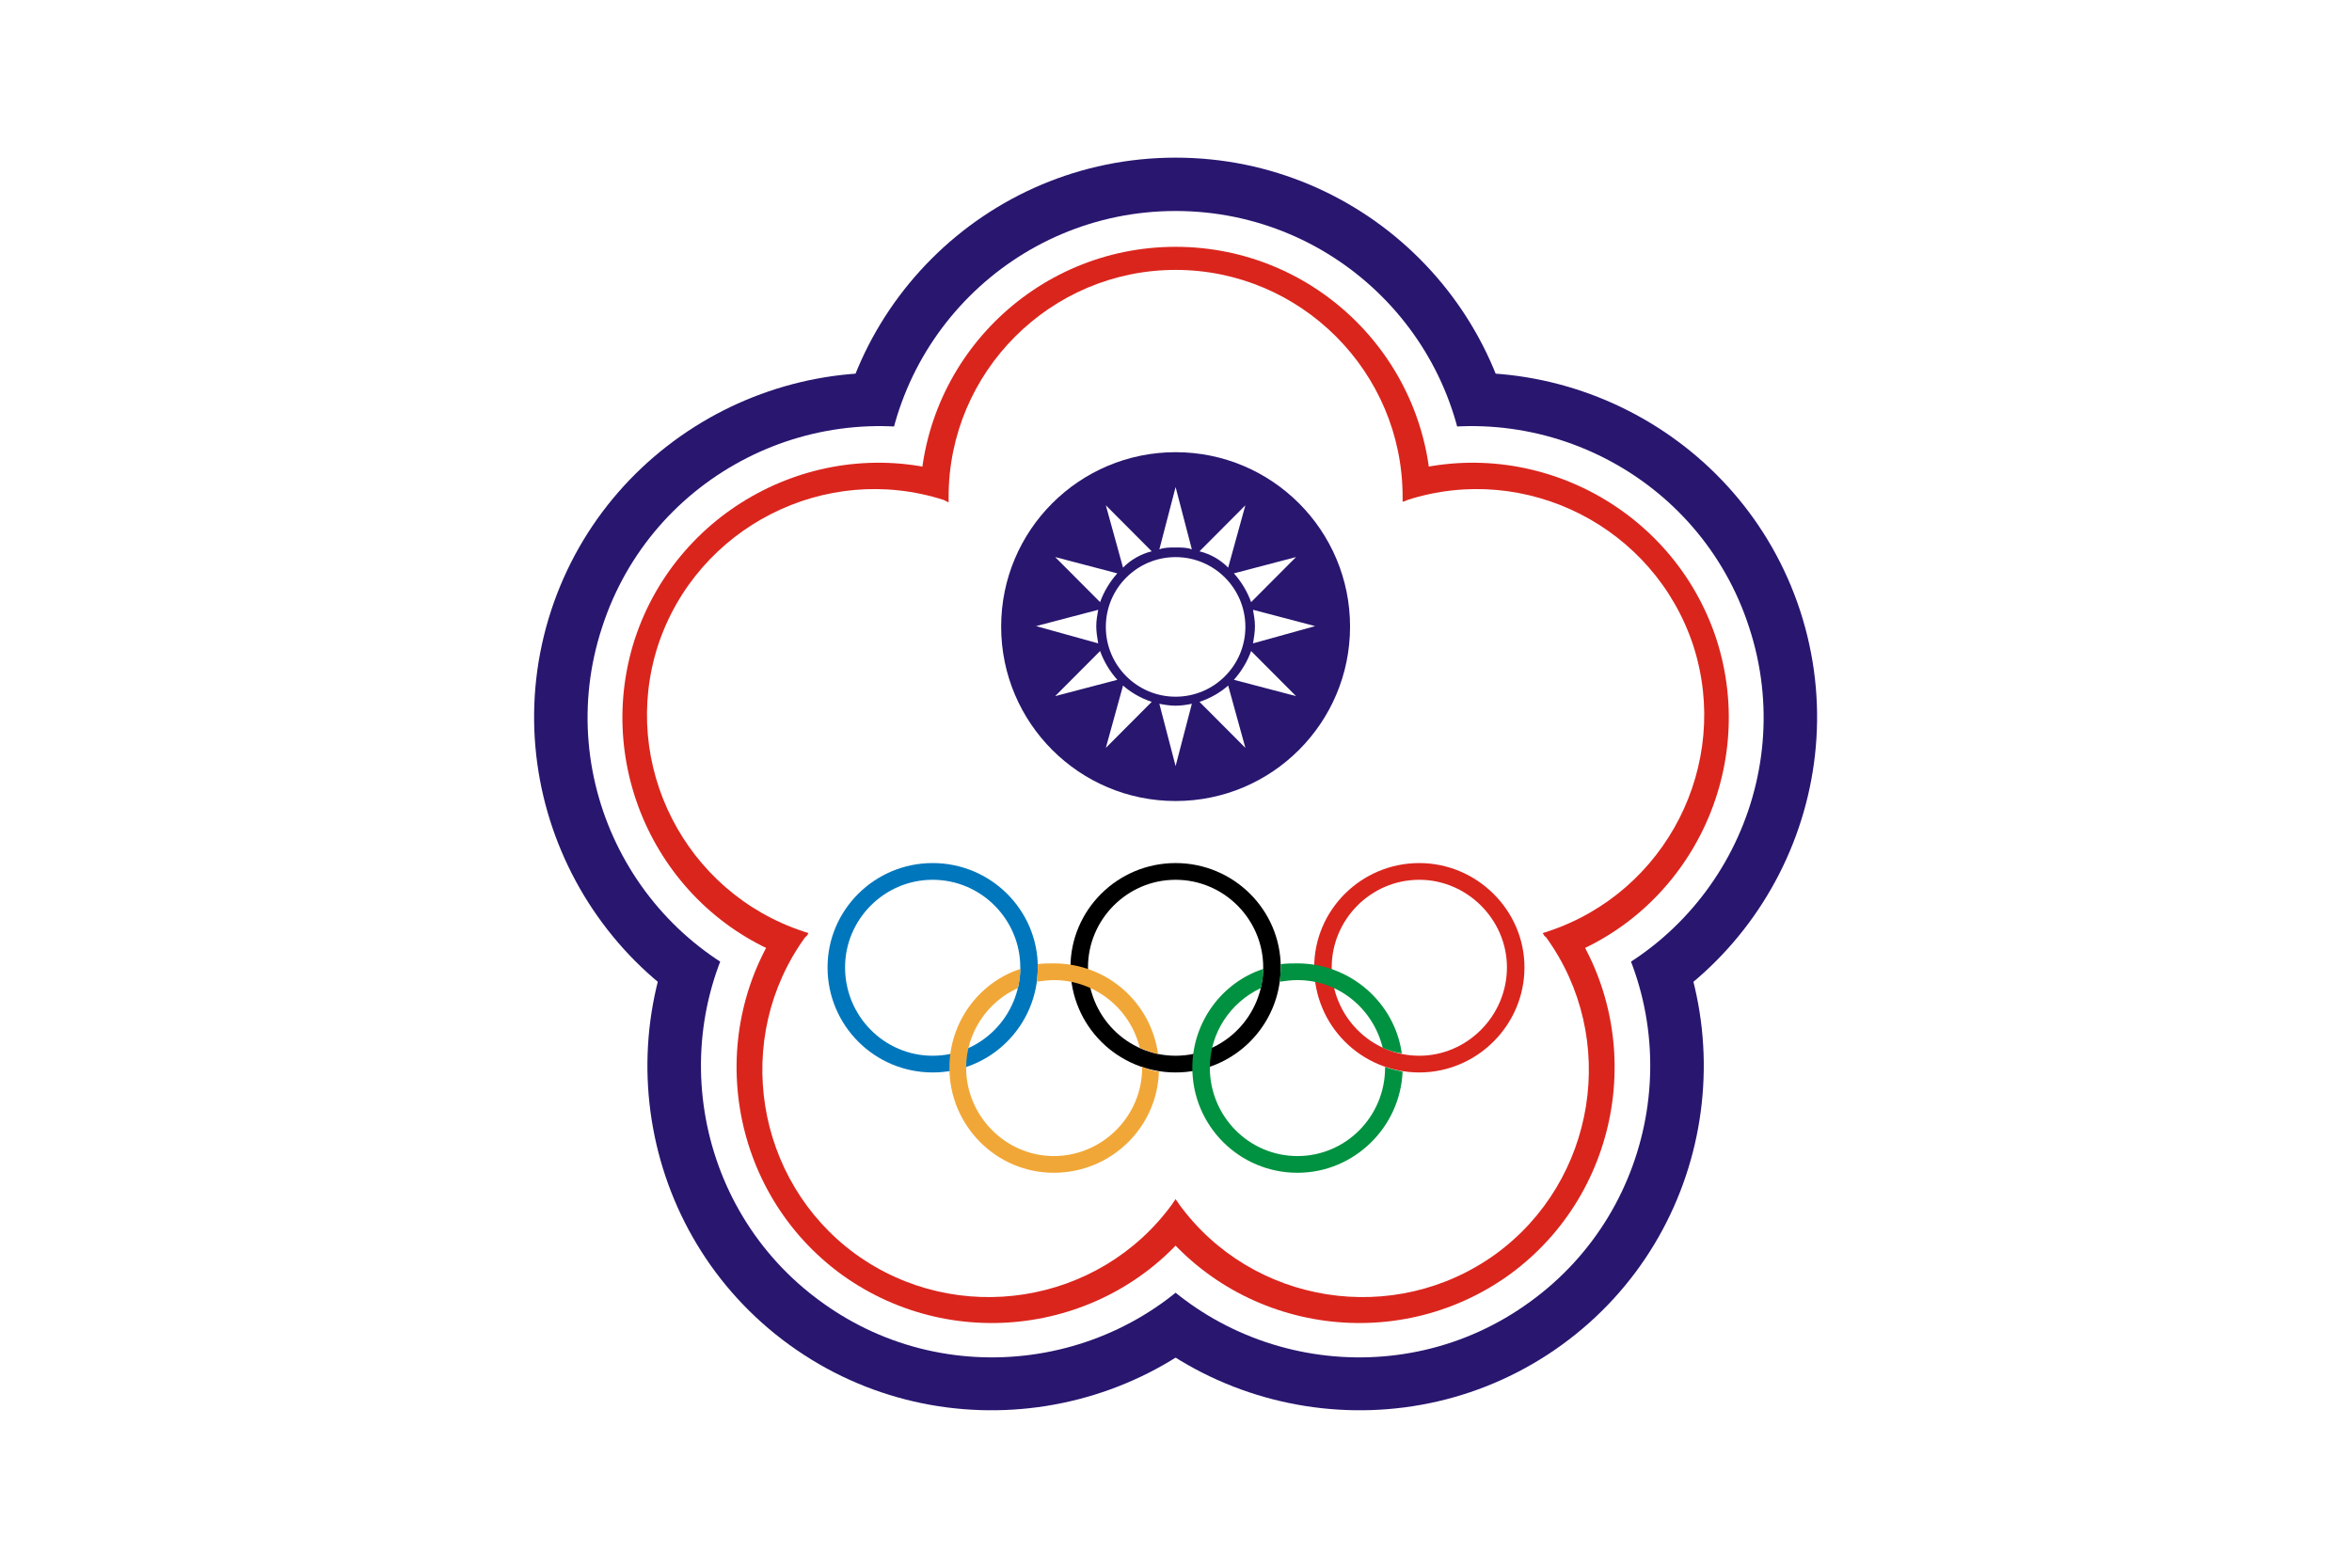 <?xml version="1.0" encoding="UTF-8" standalone="no"?>
<!-- Creator: CorelDRAW -->

<svg
   xmlns:dc="http://purl.org/dc/elements/1.1/"
   xmlns:cc="http://creativecommons.org/ns#"
   xmlns:rdf="http://www.w3.org/1999/02/22-rdf-syntax-ns#"
   xmlns:svg="http://www.w3.org/2000/svg"
   xmlns="http://www.w3.org/2000/svg"
   xmlns:sodipodi="http://sodipodi.sourceforge.net/DTD/sodipodi-0.dtd"
   xmlns:inkscape="http://www.inkscape.org/namespaces/inkscape"
   xml:space="preserve"
   x="-132.874"
   y="88.583"
   width="900"
   height="600"
   viewBox="-1476 0 9997.426 6664.973"
   id="svg2"
   version="1.1"
   inkscape:version="0.48.4 r9939"
   sodipodi:docname="TPENOC Flag.svg"><sodipodi:namedview
   pagecolor="#ffffff"
   bordercolor="#666666"
   borderopacity="1"
   objecttolerance="10"
   gridtolerance="10"
   guidetolerance="10"
   inkscape:pageopacity="0"
   inkscape:pageshadow="2"
   inkscape:window-width="1024"
   inkscape:window-height="706"
   id="namedview45"
   showgrid="false"
   inkscape:zoom="0.70710678"
   inkscape:cx="404.91636"
   inkscape:cy="352.96154"
   inkscape:window-x="-8"
   inkscape:window-y="-8"
   inkscape:window-maximized="1"
   inkscape:current-layer="svg2"
   fit-margin-top="0"
   fit-margin-left="0"
   fit-margin-right="0"
   fit-margin-bottom="0" />
 <defs
   id="defs4">
  <style
   type="text/css"
   id="style6">
   
    .fil6 {fill:#009240}
    .fil4 {fill:#1F1A17}
    .fil2 {fill:#DA251D}
    .fil0 {fill:#FFFFFF}
    .fil3 {fill:#0077BD}
    .fil1 {fill:#29166F}
    .fil5 {fill:#F1A737}
   
  </style>
 
  
  
  
  
  
  
  
  
  
  
  
  
  
  
  
 </defs>
 <rect
   style="fill:#ffffff"
   height="6664.973"
   width="9997.459"
   y="0"
   x="-1476.005"
   class="fil0"
   id="74371120" /><g
   id="g10"
   transform="matrix(3.386,0,0,3.385,3521.032,0)">
   <ellipse
   d="m 433,631 c 0,239.139 -193.861,433 -433,433 -239.139,0 -433,-193.861 -433,-433 0,-239.139 193.861,-433 433,-433 239.139,0 433,193.861 433,433 z"
   style="fill:#29166f"
   sodipodi:ry="433"
   sodipodi:rx="433"
   sodipodi:cy="631"
   sodipodi:cx="0"
   ry="433"
   rx="433"
   cy="631"
   cx="0"
   class="fil1"
   id="74371208" />
   <path
   style="fill:#29166f"
   inkscape:connector-curvature="0"
   d="m -784,767 c 74,-226 319,-351 546,-278 226,74 351,319 278,546 -74,227 -319,352 -546,278 -227,-74 -352,-319 -278,-546 z"
   class="fil1"
   id="74371296" />
   <path
   style="fill:#29166f"
   inkscape:connector-curvature="0"
   d="m -485,1689 c -193,-140 -236,-412 -95,-605 140,-193 412,-236 604,-96 193,141 236,412 96,605 -140,193 -412,236 -605,96 z"
   class="fil1"
   id="74371384" />
   <path
   style="fill:#29166f"
   inkscape:connector-curvature="0"
   d="m 485,1689 c -193,140 -465,97 -605,-96 -140,-193 -97,-464 96,-605 192,-140 464,-97 604,96 141,193 98,465 -95,605 z"
   class="fil1"
   id="74371472" />
   <path
   style="fill:#29166f"
   inkscape:connector-curvature="0"
   d="M 784,767 C 858,994 733,1239 506,1313 279,1387 34,1262 -40,1035 -113,808 12,563 238,489 465,416 710,541 784,767 z"
   class="fil1"
   id="74371560" />
  </g><g
   id="g17"
   transform="matrix(3.386,0,0,3.385,3521.032,0)">
   <ellipse
   d="M 366,631 C 366,833.136 202.136,997 0,997 -202.136,997 -366,833.136 -366,631 -366,428.864 -202.136,265 0,265 c 202.136,0 366,163.864 366,366 z"
   style="fill:#ffffff"
   sodipodi:ry="366"
   sodipodi:rx="366"
   sodipodi:cy="631"
   sodipodi:cx="0"
   ry="366"
   rx="366"
   cy="631"
   cx="0"
   class="fil0"
   id="74371736" />
   <path
   style="fill:#ffffff"
   inkscape:connector-curvature="0"
   d="m 445,1635 c -163,119 -393,82 -511,-81 -119,-163 -82,-393 81,-511 163,-119 393,-83 511,81 119,163 82,393 -81,511 z"
   class="fil0"
   id="74372000" />
   <path
   style="fill:#ffffff"
   inkscape:connector-curvature="0"
   d="m -445,1635 c -163,-118 -200,-348 -81,-511 118,-164 348,-200 511,-81 163,118 200,348 81,511 -118,163 -348,200 -511,81 z"
   class="fil0"
   id="74371912" />
   <path
   style="fill:#ffffff"
   inkscape:connector-curvature="0"
   d="m -720,788 c 62,-192 269,-297 461,-235 192,62 297,270 235,461 -62,192 -270,298 -461,235 -192,-62 -298,-269 -235,-461 z"
   class="fil0"
   id="74371824" />
   <path
   style="fill:#ffffff"
   inkscape:connector-curvature="0"
   d="M 720,788 C 783,980 677,1187 485,1249 294,1312 86,1206 24,1014 -38,823 67,615 259,553 451,491 658,596 720,788 z"
   class="fil0"
   id="74372088" />
  </g><g
   id="g24"
   transform="matrix(3.386,0,0,3.385,3521.032,0)">
   <ellipse
   d="M 321,631 C 321,808.283 177.283,952 0,952 -177.283,952 -321,808.283 -321,631 -321,453.717 -177.283,310 0,310 c 177.283,0 321,143.717 321,321 z"
   style="fill:#da251d"
   sodipodi:ry="321"
   sodipodi:rx="321"
   sodipodi:cy="631"
   sodipodi:cx="0"
   ry="321"
   rx="321"
   cy="631"
   cx="0"
   class="fil2"
   id="74370064" />
   <path
   style="fill:#da251d"
   inkscape:connector-curvature="0"
   d="m -679,803 c 55,-168 237,-261 405,-206 168,54 260,236 206,404 -55,168 -236,261 -405,206 -168,-54 -260,-236 -206,-404 z"
   class="fil2"
   id="74366896" />
   <path
   style="fill:#da251d"
   inkscape:connector-curvature="0"
   d="m -419,1601 c -143,-104 -175,-306 -71,-449 104,-143 305,-174 448,-71 143,104 175,306 71,449 -104,143 -305,174 -448,71 z"
   class="fil2"
   id="74366632" />
   <path
   style="fill:#da251d"
   inkscape:connector-curvature="0"
   d="m 419,1601 c -143,103 -344,72 -448,-71 -104,-143 -72,-345 71,-449 143,-103 344,-72 448,71 104,143 72,345 -71,449 z"
   class="fil2"
   id="74466544" />
   <path
   style="fill:#da251d"
   inkscape:connector-curvature="0"
   d="M 679,803 C 733,971 641,1153 473,1207 304,1262 123,1169 68,1001 14,833 106,651 274,597 442,542 624,635 679,803 z"
   class="fil2"
   id="74466280" />
  </g><path
   style="fill:#ffffff"
   inkscape:connector-curvature="0"
   d="m 5721.624,2745.197 c 162.505,504.358 -115.108,1049.335 -619.551,1215.198 -6.771,3.385 -13.542,3.385 -20.313,6.77 3.385,6.77 6.771,13.54 13.542,16.925 311.468,429.889 213.288,1035.796 -213.288,1347.211 -429.962,311.416 -1035.971,216.637 -1347.439,-213.252 -3.385,-6.77 -10.157,-13.54 -13.542,-20.31 -3.385,6.77 -10.157,13.54 -13.542,20.31 -311.468,429.889 -917.478,524.668 -1347.439,213.252 -426.576,-311.416 -524.757,-917.322 -213.288,-1347.211 6.771,-3.385 10.157,-10.155 13.542,-16.925 -6.771,-3.385 -13.542,-3.385 -20.313,-6.77 -504.443,-165.863 -782.057,-710.84 -619.551,-1215.198 165.891,-504.358 710.961,-781.924 1215.404,-619.446 6.771,3.385 13.542,6.77 20.313,10.155 0,-10.155 0,-16.925 0,-23.695 0,-531.438 433.347,-964.712 964.875,-964.712 531.528,0 964.875,433.274 964.875,964.712 0,6.77 0,13.54 0,20.31 6.771,0 13.542,-3.385 20.313,-6.77 504.443,-162.478 1049.513,115.088 1215.404,619.446 z"
   class="fil0"
   id="74372352" /><ellipse
   d="m 219,787 c 0,120.95 -98.05,219 -219,219 -120.95,0 -219,-98.05 -219,-219 0,-120.95 98.05,-219 219,-219 120.95,0 219,98.05 219,219 z"
   style="fill:#29166f"
   sodipodi:ry="219"
   sodipodi:rx="219"
   sodipodi:cy="787"
   sodipodi:cx="0"
   ry="219"
   rx="219"
   cy="787"
   cx="0"
   class="fil1"
   id="74372440"
   transform="matrix(3.386,0,0,3.386,3521.032,-0.797)" /><g
   id="g33"
   transform="matrix(4.063,0,0,4.077,3521.032,-546.74)">
   <ellipse
   d="m 73,787 c 0,40.317 -32.683,73 -73,73 -40.317,0 -73,-32.683 -73,-73 0,-40.317 32.683,-73 73,-73 40.317,0 73,32.683 73,73 z"
   style="fill:#ffffff"
   sodipodi:ry="73"
   sodipodi:rx="73"
   sodipodi:cy="787"
   sodipodi:cx="0"
   ry="73"
   rx="73"
   cy="787"
   cx="0"
   class="fil0"
   id="74372528"
   transform="matrix(1,0,0,0.997,0,3.195)" />
   <path
   style="fill:#ffffff"
   inkscape:connector-curvature="0"
   d="m 0,642 17,65 c -5,-2 -11,-2 -17,-2 -6,0 -12,0 -17,2 L 0,642 z m 25,67 48,-48 -18,65 C 47,718 37,712 25,709 z m 36,23 65,-17 -47,47 C 75,751 69,741 61,732 z m 20,38 65,17 -65,18 c 1,-6 2,-12 2,-18 0,-6 -1,-11 -2,-17 z m -2,43 47,47 -65,-17 c 8,-9 14,-19 18,-30 z m -24,36 18,65 -48,-48 c 12,-4 22,-10 30,-17 z M 17,868 0,933 -17,868 c 5,1 11,2 17,2 6,0 12,-1 17,-2 z m -42,-2 -48,48 18,-65 c 8,7 18,13 30,17 z m -36,-23 -65,17 47,-47 c 4,11 10,21 18,30 z m -20,-38 -65,-18 65,-17 c -1,6 -2,11 -2,17 0,6 1,12 2,18 z m 2,-43 -47,-47 65,17 c -8,9 -14,19 -18,30 z m 24,-36 -18,-65 48,48 c -12,3 -22,9 -30,17 z"
   class="fil0"
   id="74372616" />
  </g><path
   style="fill:#0077bd"
   inkscape:connector-curvature="0"
   d="m 2488.446,3669.289 c 247.143,0 446.889,199.712 446.889,443.429 0,247.102 -199.746,446.814 -446.889,446.814 -247.143,0 -446.889,-199.712 -446.889,-446.814 0,-243.717 199.746,-443.429 446.889,-443.429 z"
   class="fil3"
   id="74372792" /><path
   style="fill:#ffffff"
   inkscape:connector-curvature="0"
   d="m 2488.446,3740.373 c 206.517,0 372.408,169.248 372.408,372.345 0,206.482 -165.891,375.73 -372.408,375.73 -206.517,0 -372.408,-169.248 -372.408,-375.73 0,-203.097 165.891,-372.345 372.408,-372.345 z"
   class="fil0"
   id="74372880" /><path
   style="fill:#000000"
   inkscape:connector-curvature="0"
   d="m 3521.032,3669.289 c 247.143,0 446.889,199.712 446.889,443.429 0,247.102 -199.746,446.814 -446.889,446.814 -247.143,0 -446.889,-199.712 -446.889,-446.814 0,-243.717 199.746,-443.429 446.889,-443.429 z"
   class="fil4"
   id="74372968" /><path
   style="fill:#ffffff"
   inkscape:connector-curvature="0"
   d="m 3521.032,3740.373 c 206.517,0 372.408,169.248 372.408,372.345 0,206.482 -165.891,375.73 -372.408,375.73 -206.517,0 -372.408,-169.248 -372.408,-375.73 0,-203.097 165.891,-372.345 372.408,-372.345 z"
   class="fil0"
   id="74373056" /><path
   style="fill:#da251d"
   inkscape:connector-curvature="0"
   d="m 4557.003,3669.289 c 243.758,0 446.889,199.712 446.889,443.429 0,247.102 -203.132,446.814 -446.889,446.814 -247.143,0 -446.889,-199.712 -446.889,-446.814 0,-243.717 199.746,-443.429 446.889,-443.429 z"
   class="fil2"
   id="74373144" /><path
   style="fill:#ffffff"
   inkscape:connector-curvature="0"
   d="m 4557.003,3740.373 c 203.132,0 372.408,169.248 372.408,372.345 0,206.482 -169.276,375.73 -372.408,375.73 -206.517,0 -372.408,-169.248 -372.408,-375.73 0,-203.097 165.891,-372.345 372.408,-372.345 z"
   class="fil0"
   id="74373232" /><path
   style="fill:#f1a737"
   inkscape:connector-curvature="0"
   d="m 3003.046,4095.794 c 226.83,0 413.034,165.863 443.504,385.885 -27.084,-6.77 -54.168,-16.925 -77.867,-27.08 -40.626,-165.863 -189.589,-287.721 -365.637,-287.721 -23.699,0 -47.397,3.385 -71.096,6.77 0,-16.925 3.385,-37.234 3.385,-60.929 0,-3.385 0,-6.77 0,-13.54 20.313,-3.385 44.012,-3.385 67.711,-3.385 z m 446.889,460.354 c -6.771,236.947 -203.131,429.889 -446.889,429.889 -243.758,0 -443.504,-199.712 -443.504,-446.814 0,-192.942 125.264,-362.19 301.312,-419.734 0,27.08 -3.386,54.159 -10.157,81.239 -128.65,57.544 -220.059,189.557 -220.059,338.495 0,206.482 169.276,375.73 372.408,375.73 206.517,0 375.793,-169.248 375.793,-375.73 0,0 0,0 0,-3.385 23.699,10.155 47.397,16.925 71.096,20.31 z"
   class="fil5"
   id="74370680" /><path
   style="fill:#009240"
   inkscape:connector-curvature="0"
   d="m 4039.017,4095.794 c 223.445,0 413.034,165.863 443.504,382.5 -30.47,-3.385 -57.554,-13.54 -81.253,-23.695 -40.626,-165.863 -186.204,-287.721 -362.251,-287.721 -27.084,0 -50.783,3.385 -74.481,6.77 0,-16.925 3.385,-37.234 3.385,-60.929 0,-3.385 0,-6.77 0,-13.54 23.699,-3.385 47.397,-3.385 71.096,-3.385 z m 446.889,460.354 c -10.157,236.947 -206.517,429.889 -446.889,429.889 -247.143,0 -446.889,-199.712 -446.889,-446.814 0,-192.942 125.264,-362.19 301.312,-419.734 0,27.08 -3.385,54.159 -10.157,81.239 -128.65,60.929 -216.674,189.557 -216.674,338.495 0,206.482 165.891,375.73 372.408,375.73 206.517,0 372.408,-169.248 372.408,-375.73 0,0 0,0 0,-3.385 23.699,10.155 47.397,13.54 74.482,20.31 z"
   class="fil6"
   id="97654008" />
</svg>